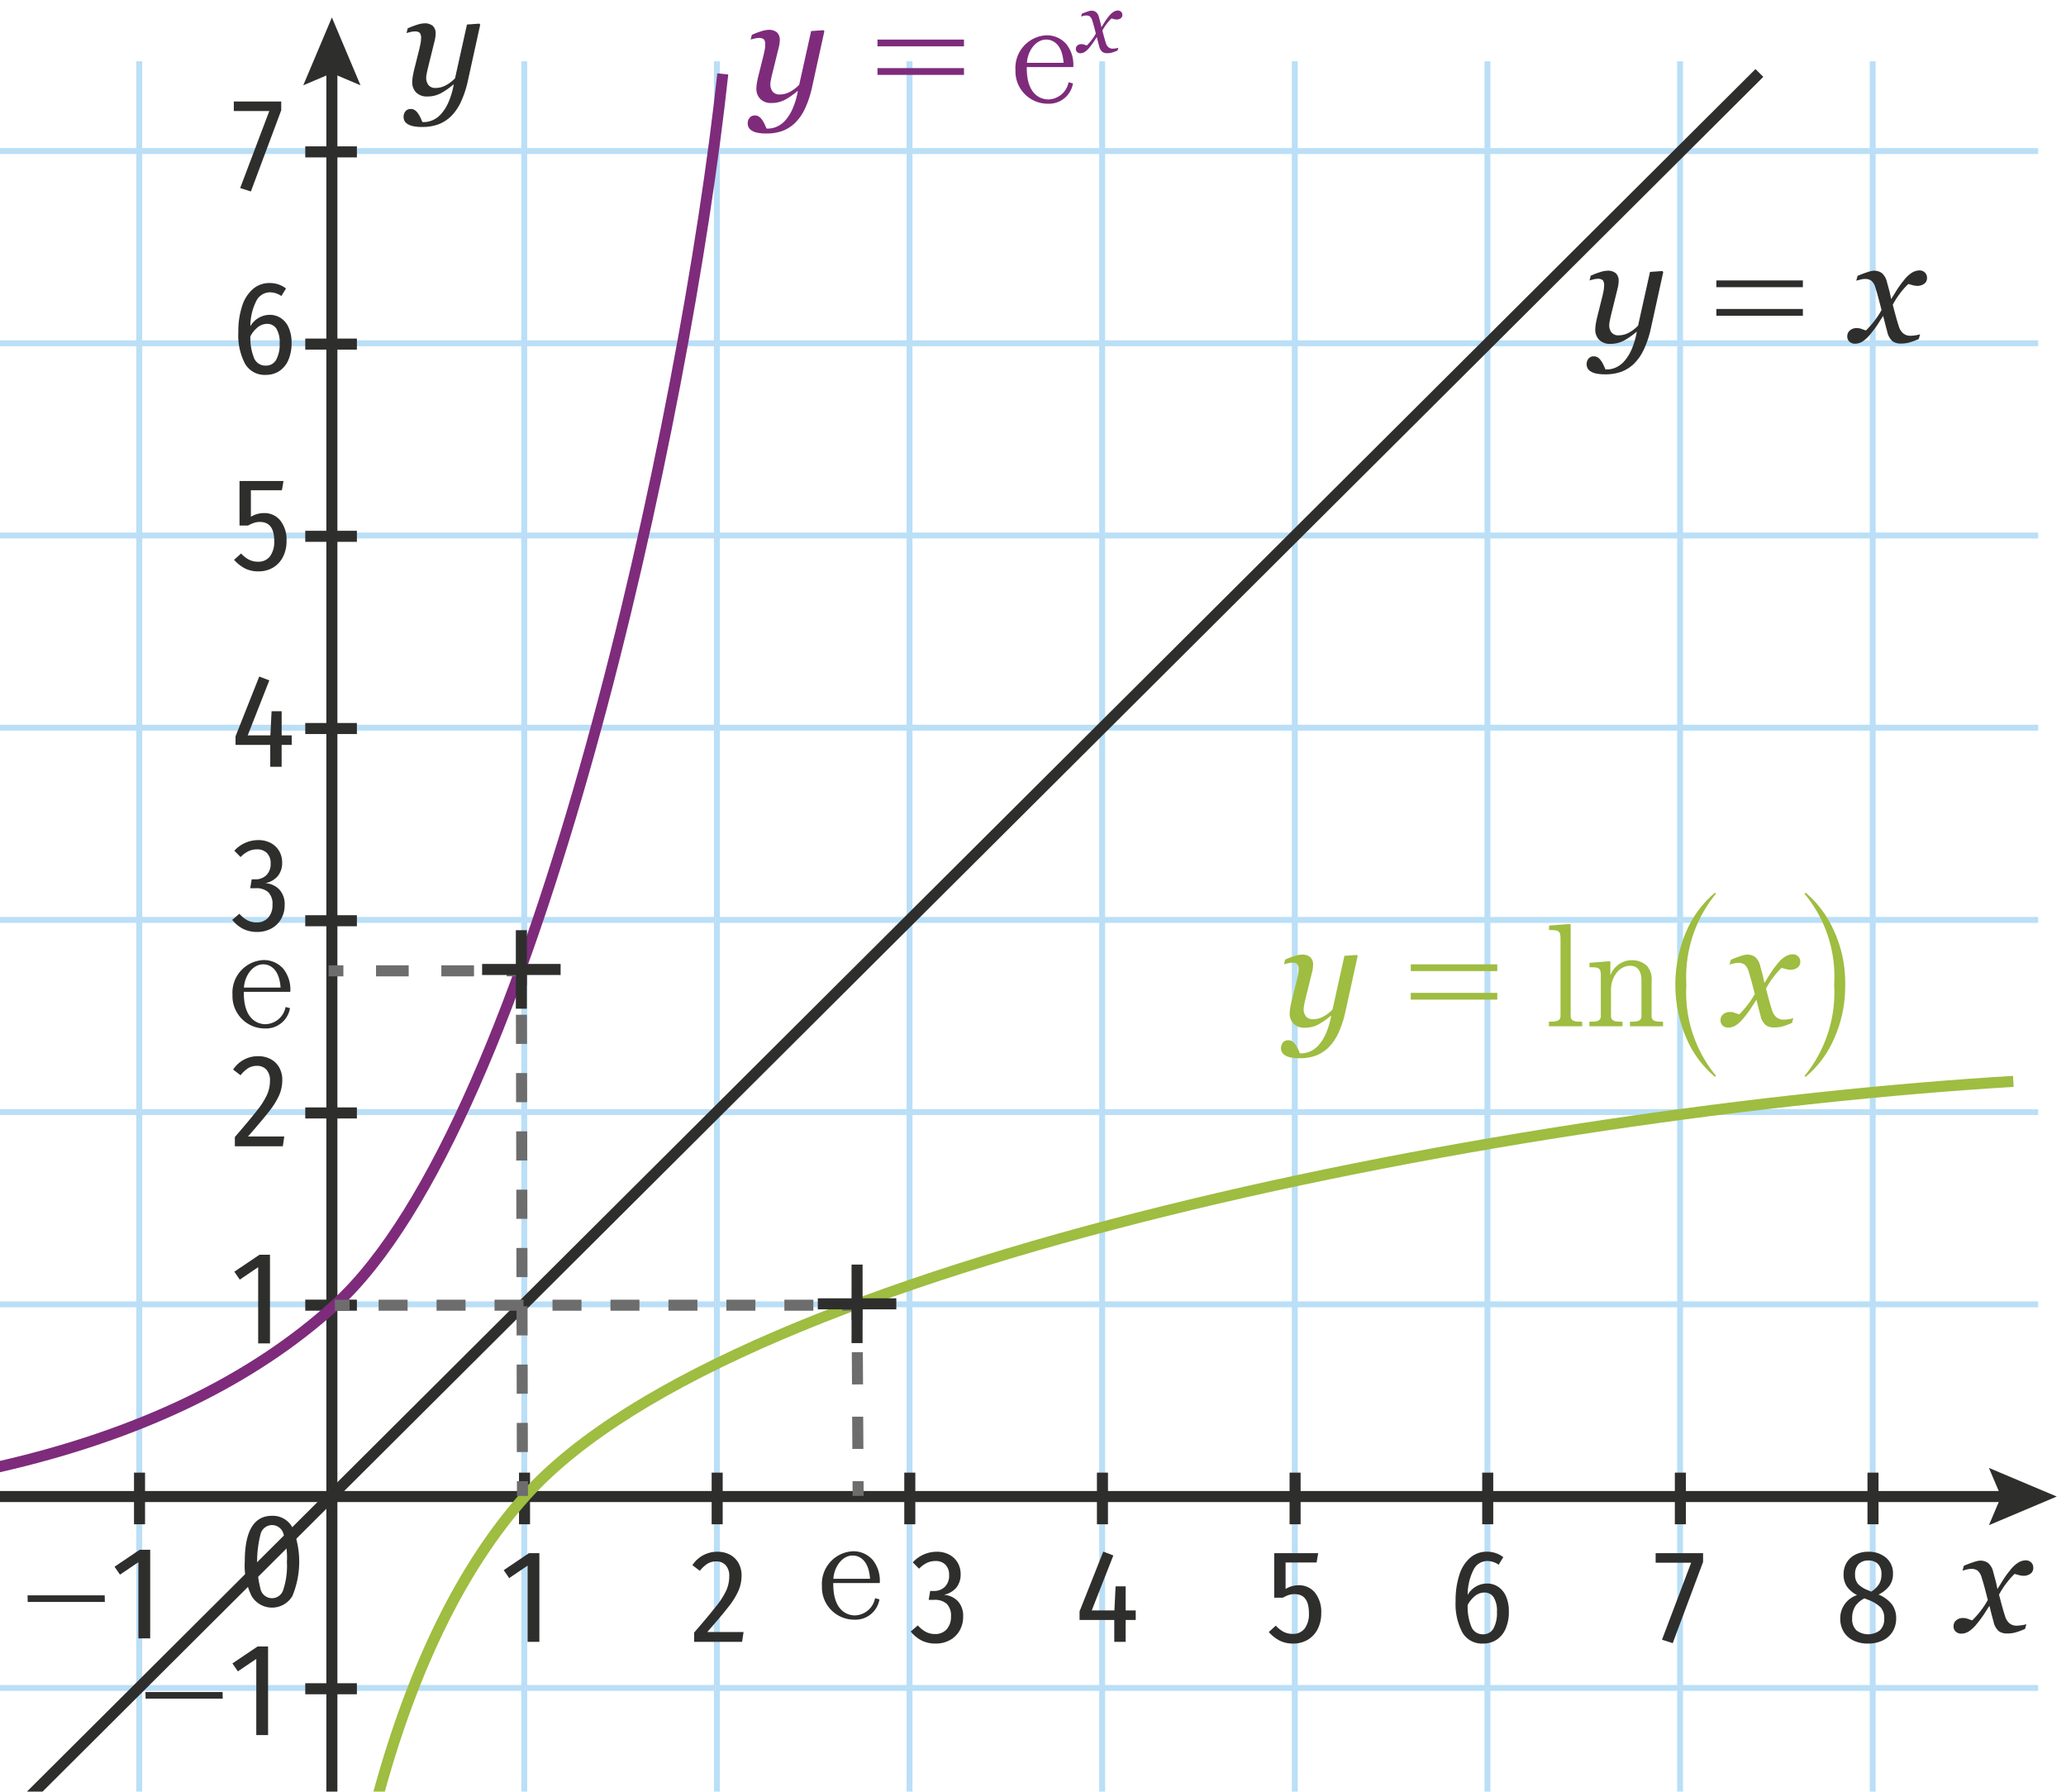 <svg id="ac6d737f-d137-4ec1-9eff-da3afe33cf92" data-name="Calque 2" xmlns="http://www.w3.org/2000/svg" viewBox="0 0 140.36 121.694"><rect x="0" y="101.276" width="136.598" height="0.75" style="fill:#2e2e2d"/><polygon points="135.124 103.596 135.949 101.651 135.124 99.707 139.732 101.651 135.124 103.596" style="fill:#2e2e2d"/><rect x="22.172" y="4.319" width="0.75" height="117.773" style="fill:#2e2e2d"/><polygon points="20.603 5.794 22.548 4.968 24.492 5.794 22.548 1.185 20.603 5.794" style="fill:#2e2e2d"/><rect x="35.416" y="4.161" width="0.4" height="117.79" style="fill:#badff7"/><rect x="35.26" y="100.028" width="0.75" height="3.507" style="fill:#2e2e2d"/><rect x="48.503" y="4.161" width="0.4" height="117.79" style="fill:#badff7"/><rect x="48.348" y="100.028" width="0.75" height="3.507" style="fill:#2e2e2d"/><rect x="9.26" y="4.161" width="0.4" height="117.79" style="fill:#badff7"/><rect x="9.104" y="100.028" width="0.75" height="3.507" style="fill:#2e2e2d"/><rect x="61.591" y="4.161" width="0.4" height="117.79" style="fill:#badff7"/><rect x="61.435" y="100.028" width="0.75" height="3.507" style="fill:#2e2e2d"/><rect x="74.679" y="4.161" width="0.4" height="117.79" style="fill:#badff7"/><rect x="74.523" y="100.028" width="0.75" height="3.507" style="fill:#2e2e2d"/><rect x="87.766" y="4.161" width="0.4" height="117.79" style="fill:#badff7"/><rect x="87.611" y="100.028" width="0.75" height="3.507" style="fill:#2e2e2d"/><rect x="100.854" y="4.161" width="0.4" height="117.79" style="fill:#badff7"/><rect x="100.698" y="100.028" width="0.75" height="3.507" style="fill:#2e2e2d"/><rect x="113.942" y="4.161" width="0.4" height="117.79" style="fill:#badff7"/><rect x="113.786" y="100.028" width="0.75" height="3.507" style="fill:#2e2e2d"/><rect x="127.029" y="4.161" width="0.4" height="117.79" style="fill:#badff7"/><rect x="126.873" y="100.028" width="0.75" height="3.507" style="fill:#2e2e2d"/><rect x="0" y="114.451" width="138.47" height="0.4" style="fill:#badff7"/><rect x="20.739" y="114.332" width="3.508" height="0.75" style="fill:#2e2e2d"/><rect x="0" y="88.395" width="138.47" height="0.4" style="fill:#badff7"/><rect x="20.739" y="88.277" width="3.508" height="0.75" style="fill:#2e2e2d"/><rect x="0" y="75.339" width="138.47" height="0.4" style="fill:#badff7"/><rect x="20.739" y="75.221" width="3.508" height="0.75" style="fill:#2e2e2d"/><rect x="0" y="62.284" width="138.47" height="0.4" style="fill:#badff7"/><rect x="20.739" y="62.165" width="3.508" height="0.75" style="fill:#2e2e2d"/><rect x="0" y="49.228" width="138.47" height="0.4" style="fill:#badff7"/><rect x="20.739" y="49.109" width="3.508" height="0.75" style="fill:#2e2e2d"/><rect x="0" y="36.172" width="138.47" height="0.4" style="fill:#badff7"/><rect x="20.739" y="36.053" width="3.508" height="0.75" style="fill:#2e2e2d"/><rect x="0" y="23.116" width="138.47" height="0.4" style="fill:#badff7"/><rect x="20.739" y="22.997" width="3.508" height="0.75" style="fill:#2e2e2d"/><rect x="0" y="10.06" width="138.47" height="0.4" style="fill:#badff7"/><rect x="20.739" y="9.941" width="3.508" height="0.75" style="fill:#2e2e2d"/><path d="M1.882,108.81l-.009-.45H7.113l.01.45Z" style="fill:#2e2e2d"/><path d="M10.204,105.265v6.021H9.402v-5.175l-1.251.846-.369-.54,1.71-1.152Z" style="fill:#2e2e2d"/><path d="M9.892,115.38l-.009-.45h5.239l.01.45Z" style="fill:#2e2e2d"/><path d="M18.213,111.834v6.021h-.802v-5.175l-1.251.846-.369-.54,1.71-1.152Z" style="fill:#2e2e2d"/><path d="M36.644,105.499v6.021h-.802v-5.175l-1.251.846-.369-.54,1.71-1.152Z" style="fill:#2e2e2d"/><path d="M18.342,85.227v6.021h-.802V86.073l-1.251.846-.369-.54,1.71-1.152Z" style="fill:#2e2e2d"/><path d="M18.41,71.951a1.444,1.444,0,0,1,.571.576,1.7,1.7,0,0,1,.198.824,2.602,2.602,0,0,1-.212,1.039,5.166,5.166,0,0,1-.68,1.094q-.467.603-1.439,1.71h2.466l-.1.666H15.956v-.63q1.044-1.206,1.525-1.827a5.086,5.086,0,0,0,.671-1.066,2.383,2.383,0,0,0,.189-.94,1.056,1.056,0,0,0-.239-.738.829.829,0,0,0-.644-.261,1.122,1.122,0,0,0-.594.153,2.125,2.125,0,0,0-.521.486l-.505-.387a1.998,1.998,0,0,1,1.684-.909A1.776,1.776,0,0,1,18.41,71.951Z" style="fill:#2e2e2d"/><path d="M18.405,57.266a1.432,1.432,0,0,1,.567.549,1.508,1.508,0,0,1,.197.761,1.405,1.405,0,0,1-.297.932,1.498,1.498,0,0,1-.846.481,1.447,1.447,0,0,1,.954.432,1.464,1.464,0,0,1,.359,1.053,1.875,1.875,0,0,1-.229.927,1.685,1.685,0,0,1-.656.657,1.98,1.98,0,0,1-.995.243,2.08,2.08,0,0,1-.932-.203,2.31,2.31,0,0,1-.751-.617l.486-.414a1.995,1.995,0,0,0,.553.446,1.347,1.347,0,0,0,.617.14,1.015,1.015,0,0,0,.787-.32,1.249,1.249,0,0,0,.293-.877,1.109,1.109,0,0,0-.293-.859,1.21,1.21,0,0,0-.842-.266h-.378L17.1,59.727h.252a1.032,1.032,0,0,0,.742-.279,1.054,1.054,0,0,0,.293-.801.958.958,0,0,0-.248-.702.91.91,0,0,0-.68-.252,1.334,1.334,0,0,0-.58.126,1.96,1.96,0,0,0-.535.396l-.424-.432a2.202,2.202,0,0,1,1.62-.72A1.766,1.766,0,0,1,18.405,57.266Z" style="fill:#2e2e2d"/><path d="M19.818,49.949v.648h-.684V52.082h-.774V50.597h-2.358v-.585l1.611-4.059.684.261-1.467,3.735h1.539L18.45,48.311h.685V49.949Z" style="fill:#2e2e2d"/><path d="M19.152,33.302H17.045v1.8a1.701,1.701,0,0,1,.883-.252,1.384,1.384,0,0,1,1.115.504,2.104,2.104,0,0,1,.424,1.395,2.324,2.324,0,0,1-.239,1.071,1.769,1.769,0,0,1-.67.729,1.914,1.914,0,0,1-1.009.261,1.982,1.982,0,0,1-.904-.198,2.591,2.591,0,0,1-.742-.585l.477-.432a2.006,2.006,0,0,0,.531.418,1.329,1.329,0,0,0,.621.14.976.976,0,0,0,.811-.364,1.664,1.664,0,0,0,.287-1.049q0-1.287-.972-1.287a1.283,1.283,0,0,0-.396.059,2.292,2.292,0,0,0-.405.185h-.585V32.672h2.988Z" style="fill:#2e2e2d"/><path d="M19.076,21.602a1.472,1.472,0,0,1,.535.648,2.521,2.521,0,0,1,.198,1.053,2.807,2.807,0,0,1-.221,1.156,1.687,1.687,0,0,1-.616.747,1.635,1.635,0,0,1-.909.257,1.533,1.533,0,0,1-1.418-.761,4.146,4.146,0,0,1-.454-2.12,5.567,5.567,0,0,1,.257-1.791,2.535,2.535,0,0,1,.737-1.161,1.701,1.701,0,0,1,1.13-.405,1.796,1.796,0,0,1,1.116.369l-.315.513a1.393,1.393,0,0,0-.783-.252,1.045,1.045,0,0,0-.932.612,3.781,3.781,0,0,0-.391,1.692,1.527,1.527,0,0,1,1.313-.774A1.367,1.367,0,0,1,19.076,21.602Zm-.315,2.84a2.168,2.168,0,0,0,.238-1.121,1.736,1.736,0,0,0-.229-1.008.732.732,0,0,0-.625-.315,1.009,1.009,0,0,0-.626.225,1.937,1.937,0,0,0-.508.621,3.59,3.59,0,0,0,.265,1.512.821.821,0,0,0,.779.477A.776.776,0,0,0,18.76,24.442Z" style="fill:#2e2e2d"/><path d="M19.107,6.895v.594l-2.062,5.517-.729-.234,1.979-5.229H15.885V6.895Z" style="fill:#2e2e2d"/><path d="M19.86,103.742a6.063,6.063,0,0,1,0,4.675,1.612,1.612,0,0,1-2.763-.004,4.655,4.655,0,0,1-.468-2.34q0-3.114,1.854-3.114A1.508,1.508,0,0,1,19.86,103.742Zm-2.146.418a7.543,7.543,0,0,0,0,3.83.8.8,0,0,0,1.53,0,5.246,5.246,0,0,0,.248-1.917,5.336,5.336,0,0,0-.243-1.917.806.806,0,0,0-.766-.567A.814.814,0,0,0,17.713,104.161Z" style="fill:#2e2e2d"/><path d="M49.612,105.612a1.444,1.444,0,0,1,.571.576,1.7,1.7,0,0,1,.198.824,2.602,2.602,0,0,1-.212,1.039,5.166,5.166,0,0,1-.68,1.094q-.467.603-1.439,1.71H50.516l-.1.666H47.159v-.63q1.044-1.206,1.525-1.827a5.085,5.085,0,0,0,.671-1.066,2.383,2.383,0,0,0,.189-.94,1.056,1.056,0,0,0-.239-.738.829.829,0,0,0-.644-.261,1.122,1.122,0,0,0-.594.153,2.125,2.125,0,0,0-.521.486l-.505-.387a1.998,1.998,0,0,1,1.684-.909A1.776,1.776,0,0,1,49.612,105.612Z" style="fill:#2e2e2d"/><path d="M64.5,105.603a1.432,1.432,0,0,1,.567.549,1.508,1.508,0,0,1,.197.761,1.405,1.405,0,0,1-.297.932,1.498,1.498,0,0,1-.846.481,1.447,1.447,0,0,1,.954.432,1.464,1.464,0,0,1,.359,1.053,1.875,1.875,0,0,1-.229.927,1.685,1.685,0,0,1-.656.657,1.98,1.98,0,0,1-.995.243,2.08,2.08,0,0,1-.932-.203,2.31,2.31,0,0,1-.751-.617l.486-.414a1.995,1.995,0,0,0,.553.446,1.347,1.347,0,0,0,.617.14,1.015,1.015,0,0,0,.787-.32,1.249,1.249,0,0,0,.293-.877,1.109,1.109,0,0,0-.293-.859,1.21,1.21,0,0,0-.842-.266h-.378l.1-.603h.252a1.032,1.032,0,0,0,.742-.279,1.054,1.054,0,0,0,.293-.801.958.958,0,0,0-.248-.702.91.91,0,0,0-.68-.252,1.335,1.335,0,0,0-.58.126,1.96,1.96,0,0,0-.535.396l-.424-.432a2.202,2.202,0,0,1,1.62-.72A1.766,1.766,0,0,1,64.5,105.603Z" style="fill:#2e2e2d"/><path d="M77.159,109.388v.648H76.475v1.485h-.774v-1.485h-2.358v-.585l1.611-4.059.684.261-1.467,3.735h1.539l.081-1.638H76.475v1.638Z" style="fill:#2e2e2d"/><path d="M89.447,106.129H87.34v1.8a1.701,1.701,0,0,1,.883-.252,1.384,1.384,0,0,1,1.115.504,2.104,2.104,0,0,1,.424,1.395,2.324,2.324,0,0,1-.239,1.071,1.769,1.769,0,0,1-.67.729,1.914,1.914,0,0,1-1.009.261,1.982,1.982,0,0,1-.904-.198,2.59,2.59,0,0,1-.742-.585l.477-.432a2.006,2.006,0,0,0,.531.418,1.329,1.329,0,0,0,.621.14.976.976,0,0,0,.811-.364,1.664,1.664,0,0,0,.287-1.049q0-1.287-.972-1.287a1.283,1.283,0,0,0-.396.059,2.292,2.292,0,0,0-.405.185h-.585v-3.024h2.988Z" style="fill:#2e2e2d"/><path d="M101.776,107.776a1.472,1.472,0,0,1,.535.648,2.521,2.521,0,0,1,.198,1.053,2.807,2.807,0,0,1-.221,1.156,1.687,1.687,0,0,1-.616.747,1.635,1.635,0,0,1-.909.257,1.533,1.533,0,0,1-1.418-.761,4.145,4.145,0,0,1-.454-2.12,5.567,5.567,0,0,1,.257-1.791,2.535,2.535,0,0,1,.737-1.161,1.701,1.701,0,0,1,1.13-.405,1.797,1.797,0,0,1,1.116.369l-.315.513a1.393,1.393,0,0,0-.783-.252,1.045,1.045,0,0,0-.932.612,3.781,3.781,0,0,0-.391,1.692,1.527,1.527,0,0,1,1.313-.774A1.367,1.367,0,0,1,101.776,107.776Zm-.315,2.84a2.168,2.168,0,0,0,.238-1.121,1.736,1.736,0,0,0-.229-1.008.732.732,0,0,0-.625-.315,1.009,1.009,0,0,0-.626.225,1.938,1.938,0,0,0-.508.621,3.59,3.59,0,0,0,.265,1.512.821.821,0,0,0,.779.477A.776.776,0,0,0,101.46,110.616Z" style="fill:#2e2e2d"/><path d="M115.704,105.499v.594l-2.062,5.517-.729-.234,1.979-5.229h-2.411v-.648Z" style="fill:#2e2e2d"/><path d="M128.533,108.974a1.556,1.556,0,0,1,.288.954,1.684,1.684,0,0,1-.234.891,1.582,1.582,0,0,1-.671.603,2.252,2.252,0,0,1-1.012.216,2.215,2.215,0,0,1-.995-.212,1.533,1.533,0,0,1-.657-.598,1.703,1.703,0,0,1-.229-.882,1.654,1.654,0,0,1,1.144-1.602,1.856,1.856,0,0,1-.702-.594,1.442,1.442,0,0,1-.216-.801,1.524,1.524,0,0,1,.225-.837,1.433,1.433,0,0,1,.607-.531,1.952,1.952,0,0,1,.842-.18,1.829,1.829,0,0,1,1.201.396,1.364,1.364,0,0,1,.481,1.116,1.347,1.347,0,0,1-.233.792,2.07,2.07,0,0,1-.747.603A2.259,2.259,0,0,1,128.533,108.974Zm-.811,1.759a1.059,1.059,0,0,0,.288-.805,1.071,1.071,0,0,0-.238-.743,2.381,2.381,0,0,0-.851-.518l-.252-.099a1.586,1.586,0,0,0-.635.549,1.503,1.503,0,0,0-.202.81,1.056,1.056,0,0,0,.288.81,1.314,1.314,0,0,0,1.602-.004Zm-1.449-4.5a.978.978,0,0,0-.242.725.926.926,0,0,0,.202.634,1.84,1.84,0,0,0,.688.428l.207.09a1.696,1.696,0,0,0,.535-.518,1.234,1.234,0,0,0,.158-.643.983.983,0,0,0-.234-.716.88.88,0,0,0-.657-.238A.9.9,0,0,0,126.273,106.233Z" style="fill:#2e2e2d"/><path d="M111.169,22.546a4.942,4.942,0,0,1-.855.595,1.942,1.942,0,0,1-.924.215,1.001,1.001,0,0,1-.74-.27.96.96,0,0,1-.27-.709,2.412,2.412,0,0,1,.02-.28c.014-.107.044-.267.09-.48l.38-1.519c.033-.146.061-.275.08-.385a1.716,1.716,0,0,0,.03-.315.545.545,0,0,0-.09-.365.502.502,0,0,0-.36-.095,1.221,1.221,0,0,0-.274.04c-.11.027-.198.05-.265.07l.08-.32a5.357,5.357,0,0,1,.669-.255,1.744,1.744,0,0,1,.46-.085.833.833,0,0,1,.58.175.681.681,0,0,1,.189.525,2.029,2.029,0,0,1-.02.24,2.348,2.348,0,0,1-.061.3l-.439,1.779q-.05.21-.085.39a1.542,1.542,0,0,0-.035.27.784.784,0,0,0,.16.52.579.579,0,0,0,.47.19,1.477,1.477,0,0,0,.694-.175,2.495,2.495,0,0,0,.635-.484l.81-3.648.84-.06.06.07-.84,3.818A6.756,6.756,0,0,1,111.684,23.73a3.347,3.347,0,0,1-.664.965,2.523,2.523,0,0,1-.88.56,3.134,3.134,0,0,1-1.069.17,2.837,2.837,0,0,1-.659-.06,1.112,1.112,0,0,1-.38-.16.522.522,0,0,1-.19-.22.645.645,0,0,1-.05-.25.585.585,0,0,1,.125-.37.435.435,0,0,1,.365-.16.48.48,0,0,1,.31.104.836.836,0,0,1,.2.225,1.907,1.907,0,0,1,.164.295c.051.11.089.198.115.265h.12a1.482,1.482,0,0,0,.59-.135,1.653,1.653,0,0,0,.569-.425,3.021,3.021,0,0,0,.5-.805,5.405,5.405,0,0,0,.35-1.184Z" style="fill:#2e2e2d"/><path d="M116.607,19.507v-.459h5.877v.459Zm0,1.939V20.987h5.877v.459Z" style="fill:#2e2e2d"/><path d="M130.714,19.283a.795.795,0,0,1-.445.135,1.301,1.301,0,0,1-.335-.05c-.123-.034-.218-.06-.284-.08a4.804,4.804,0,0,0-.516.575,5.883,5.883,0,0,0-.544.834c.08.307.149.57.21.79q.089.33.199.669a1.016,1.016,0,0,0,.285.475.755.755,0,0,0,.524.175,2.284,2.284,0,0,0,.32-.03,1.912,1.912,0,0,0,.319-.07l-.09.32a4.803,4.803,0,0,1-.704.255,2.263,2.263,0,0,1-.515.055.952.952,0,0,1-.561-.155,1.167,1.167,0,0,1-.359-.645q-.1-.36-.16-.6l-.12-.479q-.22.34-.369.575a8.123,8.123,0,0,1-.49.654,2.368,2.368,0,0,1-.544.51.957.957,0,0,1-.505.15.546.546,0,0,1-.38-.135.477.477,0,0,1-.15-.375.509.509,0,0,1,.175-.39.694.694,0,0,1,.485-.16.853.853,0,0,1,.305.055q.145.055.305.105a6.376,6.376,0,0,0,.495-.55,5.492,5.492,0,0,0,.564-.839q-.091-.35-.2-.765c-.073-.276-.143-.518-.21-.725a.966.966,0,0,0-.295-.51.73.73,0,0,0-.414-.11,1.225,1.225,0,0,0-.3.04c-.107.026-.207.053-.3.08l.09-.33q.379-.16.68-.255a1.684,1.684,0,0,1,.409-.095.928.928,0,0,1,.56.16,1.138,1.138,0,0,1,.351.63q.149.54.18.66c.02.08.053.24.1.479q.23-.36.38-.609a6.234,6.234,0,0,1,.479-.66,2.083,2.083,0,0,1,.57-.535,1.025,1.025,0,0,1,.499-.145.51.51,0,0,1,.36.14.471.471,0,0,1,.149.36A.464.464,0,0,1,130.714,19.283Z" style="fill:#2e2e2d"/><path d="M90.408,68.999a4.941,4.941,0,0,1-.854.595,1.942,1.942,0,0,1-.924.215,1.001,1.001,0,0,1-.74-.27.96.96,0,0,1-.27-.709,2.412,2.412,0,0,1,.02-.28c.014-.107.044-.267.09-.48l.38-1.519c.033-.146.061-.275.08-.385a1.715,1.715,0,0,0,.03-.315.545.545,0,0,0-.09-.365.502.502,0,0,0-.36-.095,1.221,1.221,0,0,0-.274.04c-.11.027-.198.05-.265.07l.08-.32a5.357,5.357,0,0,1,.669-.255,1.744,1.744,0,0,1,.46-.085.833.833,0,0,1,.58.175.681.681,0,0,1,.189.525,2.028,2.028,0,0,1-.02.24,2.347,2.347,0,0,1-.061.3l-.439,1.779q-.05.21-.085.39a1.542,1.542,0,0,0-.035.27.784.784,0,0,0,.16.52.579.579,0,0,0,.47.19,1.477,1.477,0,0,0,.694-.175,2.495,2.495,0,0,0,.635-.484l.81-3.648.84-.06.06.07L91.397,68.749a6.757,6.757,0,0,1-.475,1.434,3.347,3.347,0,0,1-.664.965,2.522,2.522,0,0,1-.88.56,3.134,3.134,0,0,1-1.069.17,2.837,2.837,0,0,1-.659-.06,1.113,1.113,0,0,1-.38-.16.523.523,0,0,1-.19-.22.645.645,0,0,1-.05-.25.585.585,0,0,1,.125-.37.435.435,0,0,1,.365-.16.48.48,0,0,1,.31.104.836.836,0,0,1,.2.225,1.906,1.906,0,0,1,.164.295c.051.11.089.198.115.265h.12a1.482,1.482,0,0,0,.59-.135,1.653,1.653,0,0,0,.569-.425,3.021,3.021,0,0,0,.5-.805,5.404,5.404,0,0,0,.35-1.184Z" style="fill:#9ebd41"/><path d="M95.845,65.96V65.501h5.877v.459Zm0,1.939v-.459h5.877v.459Z" style="fill:#9ebd41"/><path d="M105.23,69.708v-.31c.439,0,.789-.01.789-.39V63.732c0-.53-.17-.56-.779-.56v-.3l1.249-.1h.22v6.236c0,.39.351.39.78.39v.31Z" style="fill:#9ebd41"/><path d="M110.738,69.708v-.31c.44,0,.78-.01.78-.39V66.64c0-.24-.011-1.04-.76-1.04-.83,0-1.31.87-1.31,1.609v1.799c0,.38.34.39.779.39v.31h-2.248v-.31c.43,0,.779,0,.779-.39V66.26c0-.55-.17-.56-.77-.56v-.3l1.229-.1h.189v.95a1.56,1.56,0,0,1,1.48-1.029,1.456,1.456,0,0,1,1.01.39,1.38,1.38,0,0,1,.31,1.029v2.369c0,.39.35.39.779.39v.31Z" style="fill:#9ebd41"/><path d="M116.578,60.704a8.948,8.948,0,0,0-2.009,6.196,8.875,8.875,0,0,0,2.009,6.167l-.06.08a7.035,7.035,0,0,1-1.909-2.539,9.177,9.177,0,0,1,0-7.446,7.088,7.088,0,0,1,1.909-2.529Z" style="fill:#9ebd41"/><path d="M122.103,65.736a.795.795,0,0,1-.445.135,1.301,1.301,0,0,1-.335-.05c-.123-.034-.218-.06-.284-.08a4.805,4.805,0,0,0-.516.575,5.882,5.882,0,0,0-.544.834c.08.307.149.57.21.79q.089.33.199.669a1.016,1.016,0,0,0,.285.475.755.755,0,0,0,.524.175,2.284,2.284,0,0,0,.32-.03,1.911,1.911,0,0,0,.319-.07l-.09.32a4.802,4.802,0,0,1-.704.255,2.263,2.263,0,0,1-.515.055.952.952,0,0,1-.561-.155,1.167,1.167,0,0,1-.359-.645q-.1-.36-.16-.6l-.12-.479q-.22.34-.369.575a8.125,8.125,0,0,1-.49.654,2.368,2.368,0,0,1-.544.51.957.957,0,0,1-.505.15.546.546,0,0,1-.38-.135.477.477,0,0,1-.15-.375.509.509,0,0,1,.175-.39.694.694,0,0,1,.485-.16.853.853,0,0,1,.305.055q.145.055.305.105a6.377,6.377,0,0,0,.495-.55,5.492,5.492,0,0,0,.564-.839q-.091-.35-.2-.765c-.073-.276-.143-.518-.21-.725a.966.966,0,0,0-.295-.51.73.73,0,0,0-.414-.11,1.226,1.226,0,0,0-.3.04c-.107.026-.207.053-.3.08l.09-.33q.379-.16.68-.255a1.685,1.685,0,0,1,.409-.095.928.928,0,0,1,.56.16,1.138,1.138,0,0,1,.351.63q.149.54.18.66c.02.08.053.24.1.479q.23-.36.38-.609a6.233,6.233,0,0,1,.479-.66,2.083,2.083,0,0,1,.57-.535,1.025,1.025,0,0,1,.499-.145.51.51,0,0,1,.36.14.471.471,0,0,1,.149.36A.464.464,0,0,1,122.103,65.736Z" style="fill:#9ebd41"/><path d="M124.609,66.89A8.801,8.801,0,0,0,122.6,60.713l.07-.08h0a7.183,7.183,0,0,1,1.898,2.529,8.449,8.449,0,0,1,.79,3.718,8.66,8.66,0,0,1-.78,3.728,6.949,6.949,0,0,1-1.908,2.539L122.6,73.077A8.939,8.939,0,0,0,124.609,66.89Z" style="fill:#9ebd41"/><path d="M54.176,6.186a4.941,4.941,0,0,1-.854.595,1.942,1.942,0,0,1-.924.215,1.001,1.001,0,0,1-.74-.27.96.96,0,0,1-.27-.709,2.41,2.41,0,0,1,.02-.28c.014-.107.044-.267.09-.48l.38-1.519c.033-.146.061-.275.08-.385a1.715,1.715,0,0,0,.03-.315.545.545,0,0,0-.09-.365.502.502,0,0,0-.36-.095,1.221,1.221,0,0,0-.274.04c-.11.027-.198.05-.265.07l.08-.32a5.357,5.357,0,0,1,.669-.255,1.744,1.744,0,0,1,.46-.085.833.833,0,0,1,.58.175.681.681,0,0,1,.189.525,2.026,2.026,0,0,1-.02.24,2.346,2.346,0,0,1-.061.3l-.439,1.779q-.05.21-.085.39a1.541,1.541,0,0,0-.035.27.784.784,0,0,0,.16.52.579.579,0,0,0,.47.19,1.477,1.477,0,0,0,.694-.175,2.495,2.495,0,0,0,.635-.484l.81-3.648.84-.06.06.07-.84,3.818a6.756,6.756,0,0,1-.475,1.434,3.347,3.347,0,0,1-.664.965,2.523,2.523,0,0,1-.88.56,3.134,3.134,0,0,1-1.069.17,2.836,2.836,0,0,1-.659-.06,1.112,1.112,0,0,1-.38-.16A.523.523,0,0,1,50.848,8.624a.645.645,0,0,1-.05-.25.585.585,0,0,1,.125-.37.435.435,0,0,1,.365-.16.48.48,0,0,1,.31.104.836.836,0,0,1,.2.225,1.907,1.907,0,0,1,.164.295c.051.11.089.198.115.265h.12a1.482,1.482,0,0,0,.59-.135,1.653,1.653,0,0,0,.569-.425,3.021,3.021,0,0,0,.5-.805,5.406,5.406,0,0,0,.35-1.184Z" style="fill:#7e2b7b"/><path d="M59.614,3.147V2.687h5.877V3.147Zm0,1.939V4.626h5.877v.459Z" style="fill:#7e2b7b"/><path d="M72.896,5.666a1.654,1.654,0,0,1-1.709,1.379,2.195,2.195,0,0,1-2.198-2.279,2.217,2.217,0,0,1,2.118-2.369,1.761,1.761,0,0,1,1.34.6,2.262,2.262,0,0,1,.47,1.559H69.758v.08c0,2.059,1.239,2.119,1.469,2.119a1.436,1.436,0,0,0,1.369-1.169Zm-.64-1.399c-.09-1.31-.76-1.579-1.179-1.579-.75,0-1.27.83-1.31,1.579Z" style="fill:#7e2b7b"/><path d="M76.131,1.248a.462.462,0,0,1-.259.079.747.747,0,0,1-.195-.029c-.072-.02-.128-.035-.166-.046a2.836,2.836,0,0,0-.301.335,3.458,3.458,0,0,0-.317.487c.047.179.087.332.122.46s.074.258.117.391a.579.579,0,0,0,.166.277.44.44,0,0,0,.306.102,1.306,1.306,0,0,0,.187-.018,1.141,1.141,0,0,0,.187-.041l-.053.187a2.806,2.806,0,0,1-.41.149,1.315,1.315,0,0,1-.301.032A.552.552,0,0,1,74.887,3.521a.678.678,0,0,1-.21-.376c-.039-.14-.07-.256-.093-.35l-.07-.28c-.086.132-.157.244-.216.335s-.153.218-.285.382a1.392,1.392,0,0,1-.318.297.553.553,0,0,1-.294.087.318.318,0,0,1-.222-.079.277.277,0,0,1-.087-.218.295.295,0,0,1,.102-.228.405.405,0,0,1,.283-.093.498.498,0,0,1,.178.032c.056.021.115.042.178.061a3.755,3.755,0,0,0,.288-.321,3.19,3.19,0,0,0,.329-.489c-.034-.136-.073-.285-.116-.446-.043-.162-.084-.302-.122-.423a.576.576,0,0,0-.172-.297.432.432,0,0,0-.242-.064.713.713,0,0,0-.175.023c-.062.015-.121.031-.175.046L73.499.93c.148-.062.28-.112.396-.148a.982.982,0,0,1,.239-.056.541.541,0,0,1,.326.093.661.661,0,0,1,.204.368c.059.209.094.338.105.384.012.047.03.14.058.28.09-.14.163-.258.222-.355a3.694,3.694,0,0,1,.28-.385,1.208,1.208,0,0,1,.332-.312.594.594,0,0,1,.291-.084.296.296,0,0,1,.21.082.272.272,0,0,1,.088.209A.27.27,0,0,1,76.131,1.248Z" style="fill:#7e2b7b"/><path d="M137.934,106.9a.795.795,0,0,1-.445.135,1.301,1.301,0,0,1-.335-.05c-.123-.034-.218-.06-.284-.08a4.804,4.804,0,0,0-.516.575,5.883,5.883,0,0,0-.544.834c.08.307.149.57.21.79q.089.33.199.669a1.016,1.016,0,0,0,.285.475.755.755,0,0,0,.524.175,2.283,2.283,0,0,0,.32-.03,1.911,1.911,0,0,0,.319-.07l-.09.32a4.802,4.802,0,0,1-.704.255,2.263,2.263,0,0,1-.515.055.952.952,0,0,1-.561-.155,1.167,1.167,0,0,1-.359-.645q-.1-.36-.16-.6l-.12-.479q-.22.34-.369.575a8.126,8.126,0,0,1-.49.654,2.368,2.368,0,0,1-.544.51.957.957,0,0,1-.505.15.546.546,0,0,1-.38-.135.477.477,0,0,1-.15-.375.509.509,0,0,1,.175-.39.694.694,0,0,1,.485-.16.853.853,0,0,1,.305.055q.145.055.305.105a6.375,6.375,0,0,0,.495-.55,5.492,5.492,0,0,0,.564-.839q-.091-.35-.2-.765c-.073-.276-.143-.518-.21-.725a.966.966,0,0,0-.295-.51.73.73,0,0,0-.414-.11,1.226,1.226,0,0,0-.3.04c-.107.026-.207.053-.3.08l.09-.33q.379-.16.68-.255a1.685,1.685,0,0,1,.409-.095.928.928,0,0,1,.56.16,1.138,1.138,0,0,1,.351.63q.149.54.18.66c.02.08.053.24.1.479q.23-.36.38-.609a6.235,6.235,0,0,1,.479-.66,2.083,2.083,0,0,1,.57-.535,1.025,1.025,0,0,1,.499-.145.51.51,0,0,1,.36.14.471.471,0,0,1,.149.36A.464.464,0,0,1,137.934,106.9Z" style="fill:#2e2e2d"/><path d="M30.795,5.744a4.941,4.941,0,0,1-.854.595,1.942,1.942,0,0,1-.924.215,1.001,1.001,0,0,1-.74-.27.96.96,0,0,1-.27-.709,2.409,2.409,0,0,1,.02-.28c.014-.107.044-.267.09-.48l.38-1.519c.033-.146.061-.275.08-.385a1.715,1.715,0,0,0,.03-.315.545.545,0,0,0-.09-.365.502.502,0,0,0-.36-.095,1.221,1.221,0,0,0-.274.04c-.11.027-.198.05-.265.07l.08-.32a5.357,5.357,0,0,1,.669-.255,1.744,1.744,0,0,1,.46-.085.833.833,0,0,1,.58.175.681.681,0,0,1,.189.525,2.026,2.026,0,0,1-.02.24,2.347,2.347,0,0,1-.061.3l-.439,1.779q-.05.21-.085.39a1.541,1.541,0,0,0-.035.27.784.784,0,0,0,.16.52.579.579,0,0,0,.47.19,1.477,1.477,0,0,0,.694-.175,2.495,2.495,0,0,0,.635-.484L31.725,1.666l.84-.06.06.07-.84,3.818A6.757,6.757,0,0,1,31.31,6.928a3.347,3.347,0,0,1-.664.965,2.523,2.523,0,0,1-.88.56,3.134,3.134,0,0,1-1.069.17,2.836,2.836,0,0,1-.659-.06,1.112,1.112,0,0,1-.38-.16.523.523,0,0,1-.19-.22.645.645,0,0,1-.05-.25.585.585,0,0,1,.125-.37.435.435,0,0,1,.365-.16.48.48,0,0,1,.31.104.836.836,0,0,1,.2.225,1.907,1.907,0,0,1,.164.295c.051.11.089.198.115.265h.12a1.482,1.482,0,0,0,.59-.135,1.653,1.653,0,0,0,.569-.425,3.021,3.021,0,0,0,.5-.805,5.405,5.405,0,0,0,.35-1.184Z" style="fill:#2e2e2d"/><rect x="-22.247" y="63.152" width="165.974" height="0.75" transform="translate(-27.126 61.395) rotate(-44.894)" style="fill:#2e2e2d"/><path d="M26.063,121.989l-.723-.197c2.396-8.769,5.788-15.644,10.083-20.435,14.49-16.163,67.981-26.267,101.336-28.28l.045.749C103.578,75.832,50.33,85.853,35.982,101.858,31.765,106.561,28.428,113.334,26.063,121.989Z" style="fill:#9ebd41"/><path d="M-.006,100.001l-.166-.731c9.452-2.154,17.08-5.818,22.671-10.892C36.037,76.093,46.264,27.999,48.73,4.981l.746.08c-2.478,23.117-12.785,71.452-26.474,83.873C17.315,94.095,9.574,97.818-.006,100.001Z" style="fill:#7e2b7b"/><path d="M59.748,108.636a1.654,1.654,0,0,1-1.709,1.379,2.195,2.195,0,0,1-2.198-2.279,2.217,2.217,0,0,1,2.118-2.369,1.761,1.761,0,0,1,1.34.6,2.262,2.262,0,0,1,.47,1.559H56.611v.08c0,2.059,1.239,2.119,1.469,2.119a1.436,1.436,0,0,0,1.369-1.169Zm-.64-1.399c-.09-1.31-.76-1.579-1.179-1.579-.75,0-1.27.83-1.31,1.579Z" style="fill:#2e2e2d"/><path d="M19.702,68.479a1.654,1.654,0,0,1-1.709,1.379,2.195,2.195,0,0,1-2.198-2.279,2.217,2.217,0,0,1,2.118-2.369,1.761,1.761,0,0,1,1.34.6,2.261,2.261,0,0,1,.47,1.559h-3.158v.08c0,2.059,1.239,2.119,1.469,2.119a1.436,1.436,0,0,0,1.369-1.169Zm-.64-1.399c-.09-1.31-.76-1.579-1.179-1.579-.75,0-1.27.83-1.31,1.579Z" style="fill:#2e2e2d"/><rect x="35.118" y="100.608" width="0.75" height="1" transform="translate(-0.197 0.07) rotate(-0.112)" style="fill:#6d6d6d"/><path d="M35.112,98.629l-.004-1.98.75-.002.004,1.98Zm-.008-3.96L35.1,92.688l.75-.002.004,1.98ZM35.095,90.708l-.004-1.98.75-.002.004,1.98Zm-.008-3.96-.004-1.98.75-.002.004,1.98Zm-.008-3.96-.004-1.98.75-.002.004,1.98Zm-.008-3.96-.004-1.98.75-.002.004,1.98Zm-.009-3.961-.004-1.98.75-.002.004,1.98Zm-.008-3.96-.004-1.98.75-.002.004,1.98Z" style="fill:#6d6d6d"/><polygon points="35.047 66.944 35.046 66.319 34.42 66.319 34.42 65.569 35.794 65.569 35.797 66.943 35.047 66.944" style="fill:#6d6d6d"/><path d="M32.203,66.319H29.984v-.75h2.219Zm-4.437,0H25.547v-.75H27.766Z" style="fill:#6d6d6d"/><rect x="22.329" y="65.569" width="1" height="0.75" style="fill:#6d6d6d"/><rect x="35.045" y="63.183" width="0.75" height="5.333" style="fill:#2e2e2d"/><rect x="32.754" y="65.475" width="5.333" height="0.75" style="fill:#2e2e2d"/><rect x="57.922" y="100.608" width="0.75" height="1" transform="translate(-0.493 0.286) rotate(-0.28)" style="fill:#6d6d6d"/><path d="M57.907,98.419,57.894,96.229l.75-.004.013,2.19Zm-.024-4.381-.013-2.19.75-.004.013,2.19Z" style="fill:#6d6d6d"/><polygon points="57.858 89.659 57.854 89.031 57.227 89.031 57.227 88.281 58.6 88.281 58.608 89.654 57.858 89.659" style="fill:#6d6d6d"/><path d="M55.258,89.031H53.289v-.75h1.969Zm-3.938,0H49.351v-.75h1.969Zm-3.938,0H45.412v-.75h1.969Zm-3.938,0H41.474v-.75h1.969Zm-3.938,0H37.536v-.75h1.969Zm-3.938,0H33.597v-.75h1.969Zm-3.938,0H29.659v-.75h1.969Zm-3.938,0H25.72v-.75h1.969Z" style="fill:#6d6d6d"/><rect x="22.75" y="88.281" width="1" height="0.75" style="fill:#6d6d6d"/><rect x="57.852" y="85.896" width="0.75" height="5.333" style="fill:#2e2e2d"/><rect x="55.56" y="88.187" width="5.334" height="0.75" style="fill:#2e2e2d"/></svg>
